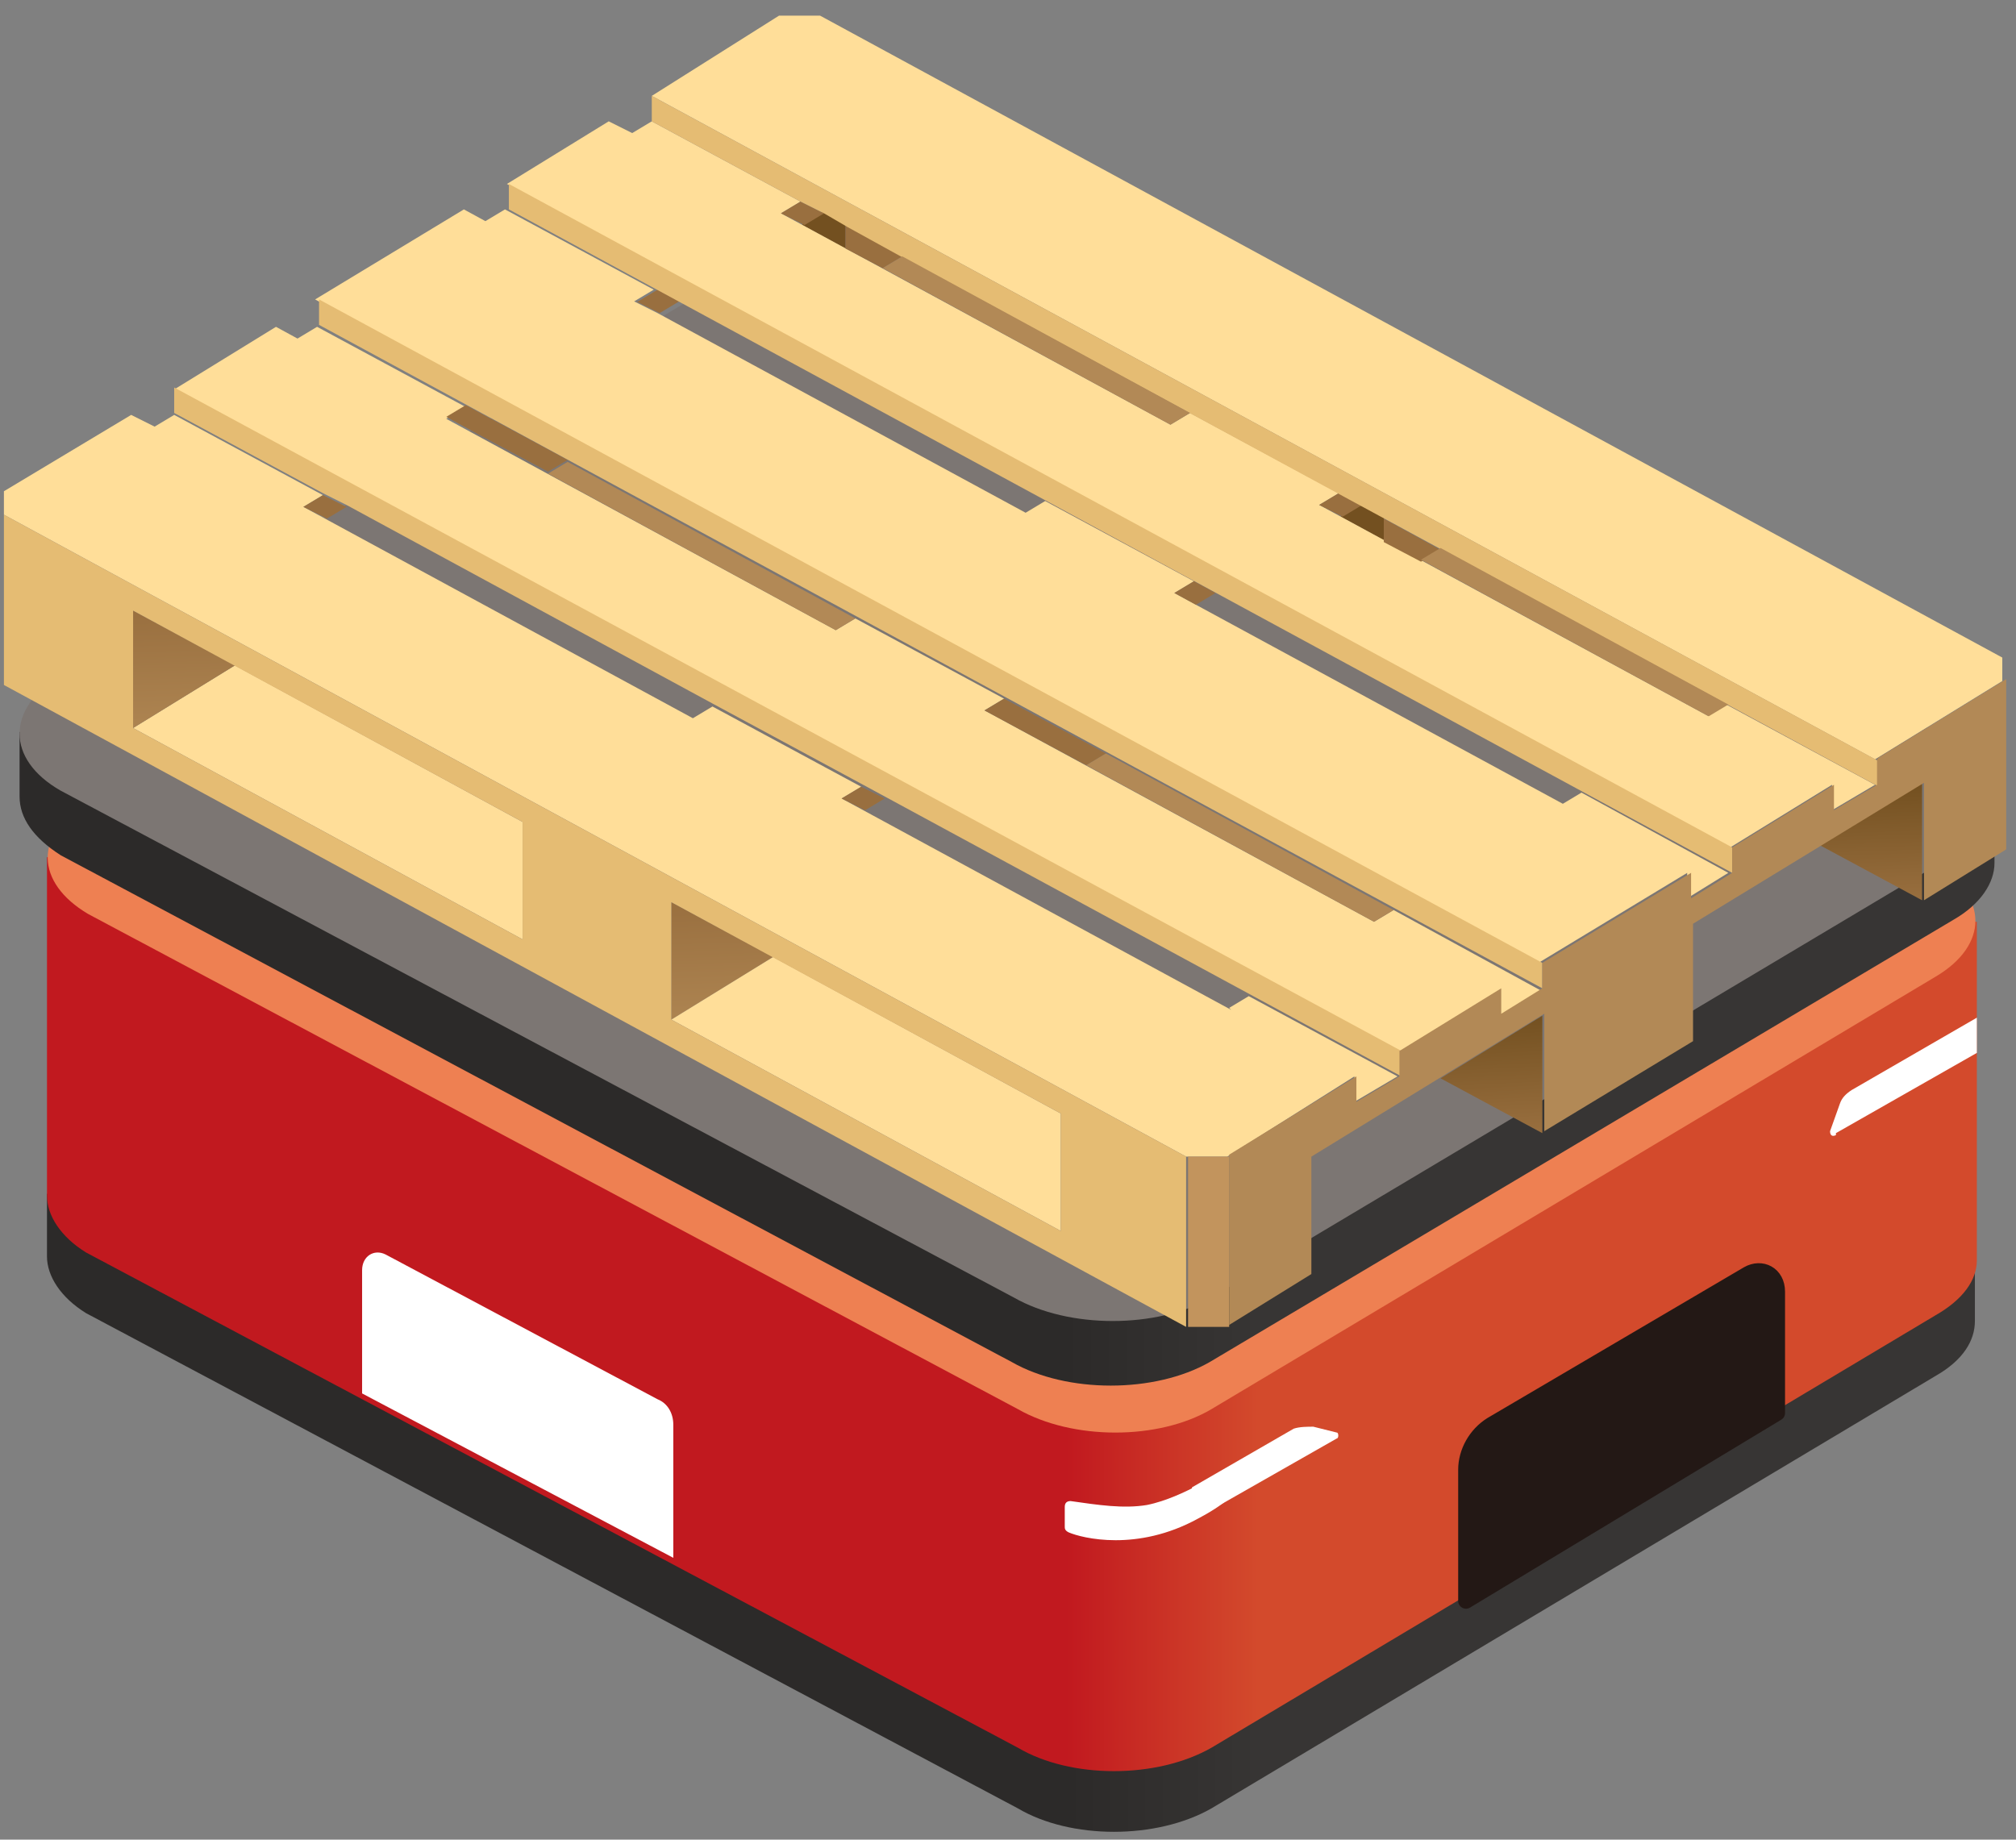 <?xml version="1.0" encoding="UTF-8"?>
<svg id="_レイヤー_1" data-name="レイヤー_1" xmlns="http://www.w3.org/2000/svg" xmlns:xlink="http://www.w3.org/1999/xlink" version="1.1" viewBox="0 0 103 94">
  <rect x="0" y="0" width="103" height="94" fill="#808080" stroke="none"/>
  <!-- Generator: Adobe Illustrator 29.4.0, SVG Export Plug-In . SVG Version: 2.1.0 Build 152)  -->
  <defs>
    <style>
      .st0 {
        fill: #996f3f;
      }

      .st1 {
        fill: #c2945d;
      }

      .st2 {
        fill: url(#_名称未設定グラデーション_6);
      }

      .st3 {
        fill: url(#_名称未設定グラデーション_5);
      }

      .st4 {
        fill: url(#_名称未設定グラデーション_4);
      }

      .st5 {
        fill: url(#_名称未設定グラデーション_3);
      }

      .st6 {
        fill: url(#_名称未設定グラデーション_2);
      }

      .st7 {
        fill: url(#_名称未設定グラデーション_7);
      }

      .st8 {
        fill: #735020;
      }

      .st9 {
        fill: #231815;
        stroke: #231815;
        stroke-linecap: round;
        stroke-linejoin: round;
        stroke-width: .8px;
      }

      .st10 {
        fill: #fff;
      }

      .st11 {
        fill: #e5bc73;
      }

      .st12 {
        fill: #ffde99;
      }

      .st13 {
        fill: #ee8052;
      }

      .st14 {
        fill: #7c7673;
      }

      .st15 {
        fill: url(#_名称未設定グラデーション);
      }

      .st16 {
        fill: #b28956;
      }
    </style>
    <linearGradient id="_名称未設定グラデーション" data-name="名称未設定グラデーション" x1="54.5" y1="18.7" x2="64.3" y2="18.7" gradientTransform="translate(0 96) scale(1 -1)" gradientUnits="userSpaceOnUse">
      <stop offset="0" stop-color="#2c2a29"/>
      <stop offset="1" stop-color="#373534"/>
    </linearGradient>
    <linearGradient id="_名称未設定グラデーション_2" data-name="名称未設定グラデーション 2" x1="54.5" y1="28.9" x2="64.3" y2="28.9" gradientTransform="translate(0 96) scale(1 -1)" gradientUnits="userSpaceOnUse">
      <stop offset="0" stop-color="#c1191f"/>
      <stop offset="1" stop-color="#d34a2c"/>
    </linearGradient>
    <linearGradient id="_名称未設定グラデーション_3" data-name="名称未設定グラデーション 3" x1="54.4" y1="41.9" x2="64.3" y2="41.9" gradientTransform="translate(0 96) scale(1 -1)" gradientUnits="userSpaceOnUse">
      <stop offset="0" stop-color="#2c2a29"/>
      <stop offset="1" stop-color="#373534"/>
    </linearGradient>
    <linearGradient id="_名称未設定グラデーション_4" data-name="名称未設定グラデーション 4" x1="36.9" y1="43.9" x2="36.7" y2="50" gradientTransform="translate(0 96) scale(1 -1)" gradientUnits="userSpaceOnUse">
      <stop offset="0" stop-color="#ad8451"/>
      <stop offset="1" stop-color="#996f3f"/>
    </linearGradient>
    <linearGradient id="_名称未設定グラデーション_5" data-name="名称未設定グラデーション 5" x1="95.8" y1="49.9" x2="95.6" y2="55.9" gradientTransform="translate(0 96) scale(1 -1)" gradientUnits="userSpaceOnUse">
      <stop offset="0" stop-color="#996f3f"/>
      <stop offset="1" stop-color="#735020"/>
    </linearGradient>
    <linearGradient id="_名称未設定グラデーション_6" data-name="名称未設定グラデーション 6" x1="76.4" y1="38" x2="76.1" y2="44" gradientTransform="translate(0 96) scale(1 -1)" gradientUnits="userSpaceOnUse">
      <stop offset="0" stop-color="#996f3f"/>
      <stop offset="1" stop-color="#735020"/>
    </linearGradient>
    <linearGradient id="_名称未設定グラデーション_7" data-name="名称未設定グラデーション 7" x1="9.4" y1="58.9" x2="9.2" y2="64.9" gradientTransform="translate(0 96) scale(1 -1)" gradientUnits="userSpaceOnUse">
      <stop offset="0" stop-color="#ad8451"/>
      <stop offset="1" stop-color="#996f3f"/>
    </linearGradient>
  </defs>
  <path class="st15" d="M2.4,61v3.2c0,1,.7,2.1,2,2.9l47.6,25.3c2.7,1.6,7.1,1.6,9.9,0l37-22.1c1.4-.8,2-1.8,2-2.8v-3.2L2.4,61h0Z"/>
  <path class="st6" d="M2.4,43.8v17.3c0,1,.7,2.1,2,2.9l47.6,25.3c2.7,1.6,7.1,1.6,9.9,0l37-22.1c1.4-.8,2.1-1.8,2.1-2.8v-17.3L2.4,43.8h0Z"/>
  <path class="st13" d="M98.9,44.2c2.7,1.6,2.7,4.1,0,5.7l-37,22.1c-2.7,1.6-7.1,1.6-9.9,0L4.5,46.7c-2.7-1.6-2.8-4.1,0-5.7l37-22.1c2.7-1.6,7.1-1.6,9.9,0l47.6,25.3h0Z"/>
  <path class="st5" d="M1,37.4v3.3c0,1.1.7,2.1,2.1,3l48.6,25.9c2.8,1.6,7.3,1.6,10.1,0l38-22.6c1.4-.8,2.1-1.9,2.1-2.9v-3.2L1,37.4h0Z"/>
  <path class="st14" d="M99.8,37.8c2.8,1.6,2.8,4.2,0,5.9l-37.9,22.6c-2.8,1.6-7.3,1.6-10.1,0L3.1,40.4c-2.8-1.6-2.8-4.2,0-5.9L41,11.9c2.8-1.6,7.3-1.6,10.1,0l48.6,25.9Z"/>
  <path class="st10" d="M34.4,79.6v-6.8c0-.6-.3-1.1-.8-1.3l-13.9-7.4c-.6-.3-1.2.1-1.2.8v6.3l15.9,8.4h0Z"/>
  <path class="st9" d="M74.9,81.8v-6.7c0-.9.5-1.8,1.3-2.3l13.1-7.7c.7-.4,1.5,0,1.5.9v6.2l-15.9,9.6h0Z"/>
  <path class="st10" d="M93.8,57.9l7.2-4.1v-1.8l-6.4,3.7c-.3.2-.5.4-.6.7l-.5,1.4c0,.2.1.3.3.2h0Z"/>
  <path class="st10" d="M61.1,77.6l7.2-4.1c.1,0,.1-.3,0-.3l-1.2-.3c-.3,0-.7,0-1,.1l-5.2,3s0,0,0,.1v1.3c0,.1.1.2.3.1h0Z"/>
  <path class="st10" d="M61,76c-.4.2-1.4.7-2.4.9-1.2.2-2.5,0-3.9-.2-.2,0-.3.1-.3.3v1c0,.1,0,.2.2.3.7.3,3.5,1,6.6-.7,3.6-1.9,1.1-2.3-.2-1.6Z"/>
  <path class="st4" d="M34.3,46.1v6l5.2-3.2-5.2-2.8Z"/>
  <path class="st8" d="M69.5,25.8l-1,.6,2.2,1.2v-1.2l-1.2-.6Z"/>
  <path class="st8" d="M41,11.5l2.2,1.2v-1.2l-1.2-.7-1,.6Z"/>
  <path class="st3" d="M93,43.2l5.2,2.8v-6l-5.2,3.2Z"/>
  <path class="st2" d="M73.6,55.1l5.2,2.8v-6l-5.2,3.2Z"/>
  <path class="st12" d="M70.2,47.1l-19.9-10.8,1-.6-7.6-4.1-1,.6-19.9-10.8,1-.6-7.6-4.1-1,.6-1.1-.6-5.2,3.2,62.5,33.9,5.2-3.2v1.3l2.1-1.3-7.5-4.1-1,.6Z"/>
  <path class="st12" d="M6.8,37.2l19.9,10.8v-6l-14.7-8-5.2,3.2Z"/>
  <path class="st12" d="M34.3,52.1l19.9,10.8v-6l-14.7-8-5.2,3.2Z"/>
  <path class="st12" d="M41.9.8h-2.1c0,0-6.5,4.1-6.5,4.1l62.5,33.9,6.5-4v-1.2L41.9.8Z"/>
  <path class="st12" d="M87.3,36.6l-19.9-10.8,1-.6-7.6-4.1-1,.6-19.9-10.8,1-.6-7.6-4.1-1,.6-1.2-.6-5.2,3.2,62.5,33.9,5.2-3.2v1.3l2.2-1.3-7.6-4.1-1,.6Z"/>
  <path class="st12" d="M62.9,51.6l-19.9-10.8,1-.6-7.6-4.1-1,.6-19.9-10.8,1-.6-7.6-4.1-1,.6-1.2-.6L.2,25.1v1.2l60.4,32.8h2.1c0,0,6.5-4.1,6.5-4.1v1.3l2.2-1.3-7.6-4.1-1,.6Z"/>
  <path class="st12" d="M79.9,41.1l-18.8-10.2-1.1-.6,1-.6-7.6-4.1-1,.6-18.8-10.2-1.2-.6,1-.6-7.6-4.1-1,.6-1.1-.6-7.6,4.6,62.5,33.9,7.6-4.6v1.3l2.1-1.3-7.5-4.1-1,.6Z"/>
  <path class="st0" d="M50.3,36.3l5.2,2.8,1-.6-5.2-2.8-1,.6Z"/>
  <path class="st0" d="M67.4,25.8l1.2.6,1-.6-1.2-.6-1,.6Z"/>
  <path class="st0" d="M43.2,12.7l1.9,1,1-.6-2.9-1.6v1.2Z"/>
  <path class="st0" d="M70.7,26.5v1.2l1.9,1,1-.6-2.9-1.6Z"/>
  <path class="st0" d="M43,40.8l1.2.6,1-.6-1.2-.6-1,.6Z"/>
  <path class="st0" d="M60,30.3l1.1.6,1-.6-1.1-.6-1,.6Z"/>
  <path class="st0" d="M39.9,10.9l1.2.6,1-.6-1.2-.6-1,.6Z"/>
  <path class="st0" d="M32.5,15.4l1.2.6,1-.6-1.1-.6-1,.6Z"/>
  <path class="st0" d="M23.8,20.7l-1,.6,1.1.6,4.1,2.2,1-.6-4.1-2.2-1.1-.6Z"/>
  <path class="st0" d="M15.5,25.9l1.2.6,1-.6-1.2-.6-1,.6Z"/>
  <path class="st7" d="M6.8,31.2v6l5.2-3.2-5.2-2.8Z"/>
  <path class="st11" d="M16.3,16.6l62.5,33.9v-1.3L16.3,15.3v1.3Z"/>
  <path class="st11" d="M33.3,4.9v1.3l7.6,4.1,1.2.6,1.2.7,2.9,1.6,49.8,27v-1.3L33.3,4.9Z"/>
  <path class="st11" d="M8.9,21.1l7.6,4.1,1.2.6,18.8,10.2,7.6,4.1,27.5,14.9v-1.3L8.9,19.8v1.3Z"/>
  <path class="st11" d="M26,10.7l62.5,33.9v-1.3L26,9.4v1.3Z"/>
  <path class="st11" d="M.2,33.7v1.3l60.4,32.8v-8.7L.2,26.3v7.3ZM34.3,46.1l19.9,10.8v6l-19.9-10.8v-6ZM6.8,31.2l19.9,10.8v6l-19.9-10.8v-6Z"/>
  <path class="st1" d="M60.7,59.1v8.7h2.1v-8.7h-2.1Z"/>
  <path class="st16" d="M71.2,46.5l-14.7-8-1,.6,14.7,8,1-.6Z"/>
  <path class="st16" d="M28,24.2l14.7,8,1-.6-14.7-8-1,.6Z"/>
  <path class="st16" d="M60.8,21.1l-14.7-8-1,.6,14.7,8,1-.6Z"/>
  <path class="st16" d="M88.3,36l-14.7-8-1,.6,14.7,8,1-.6Z"/>
  <path class="st16" d="M95.9,38.8v1.3l-2.2,1.3v-1.3l-5.2,3.2v1.3l-2.1,1.3v-1.3l-7.6,4.6v1.3l-2.1,1.3v-1.3l-5.2,3.2v1.3l-2.2,1.3v-1.3l-6.5,4v8.7l4.2-2.6v-6l11.9-7.3v6l7.6-4.6v-6l11.8-7.2v6l4.2-2.6v-8.7l-6.5,4Z"/>
</svg>